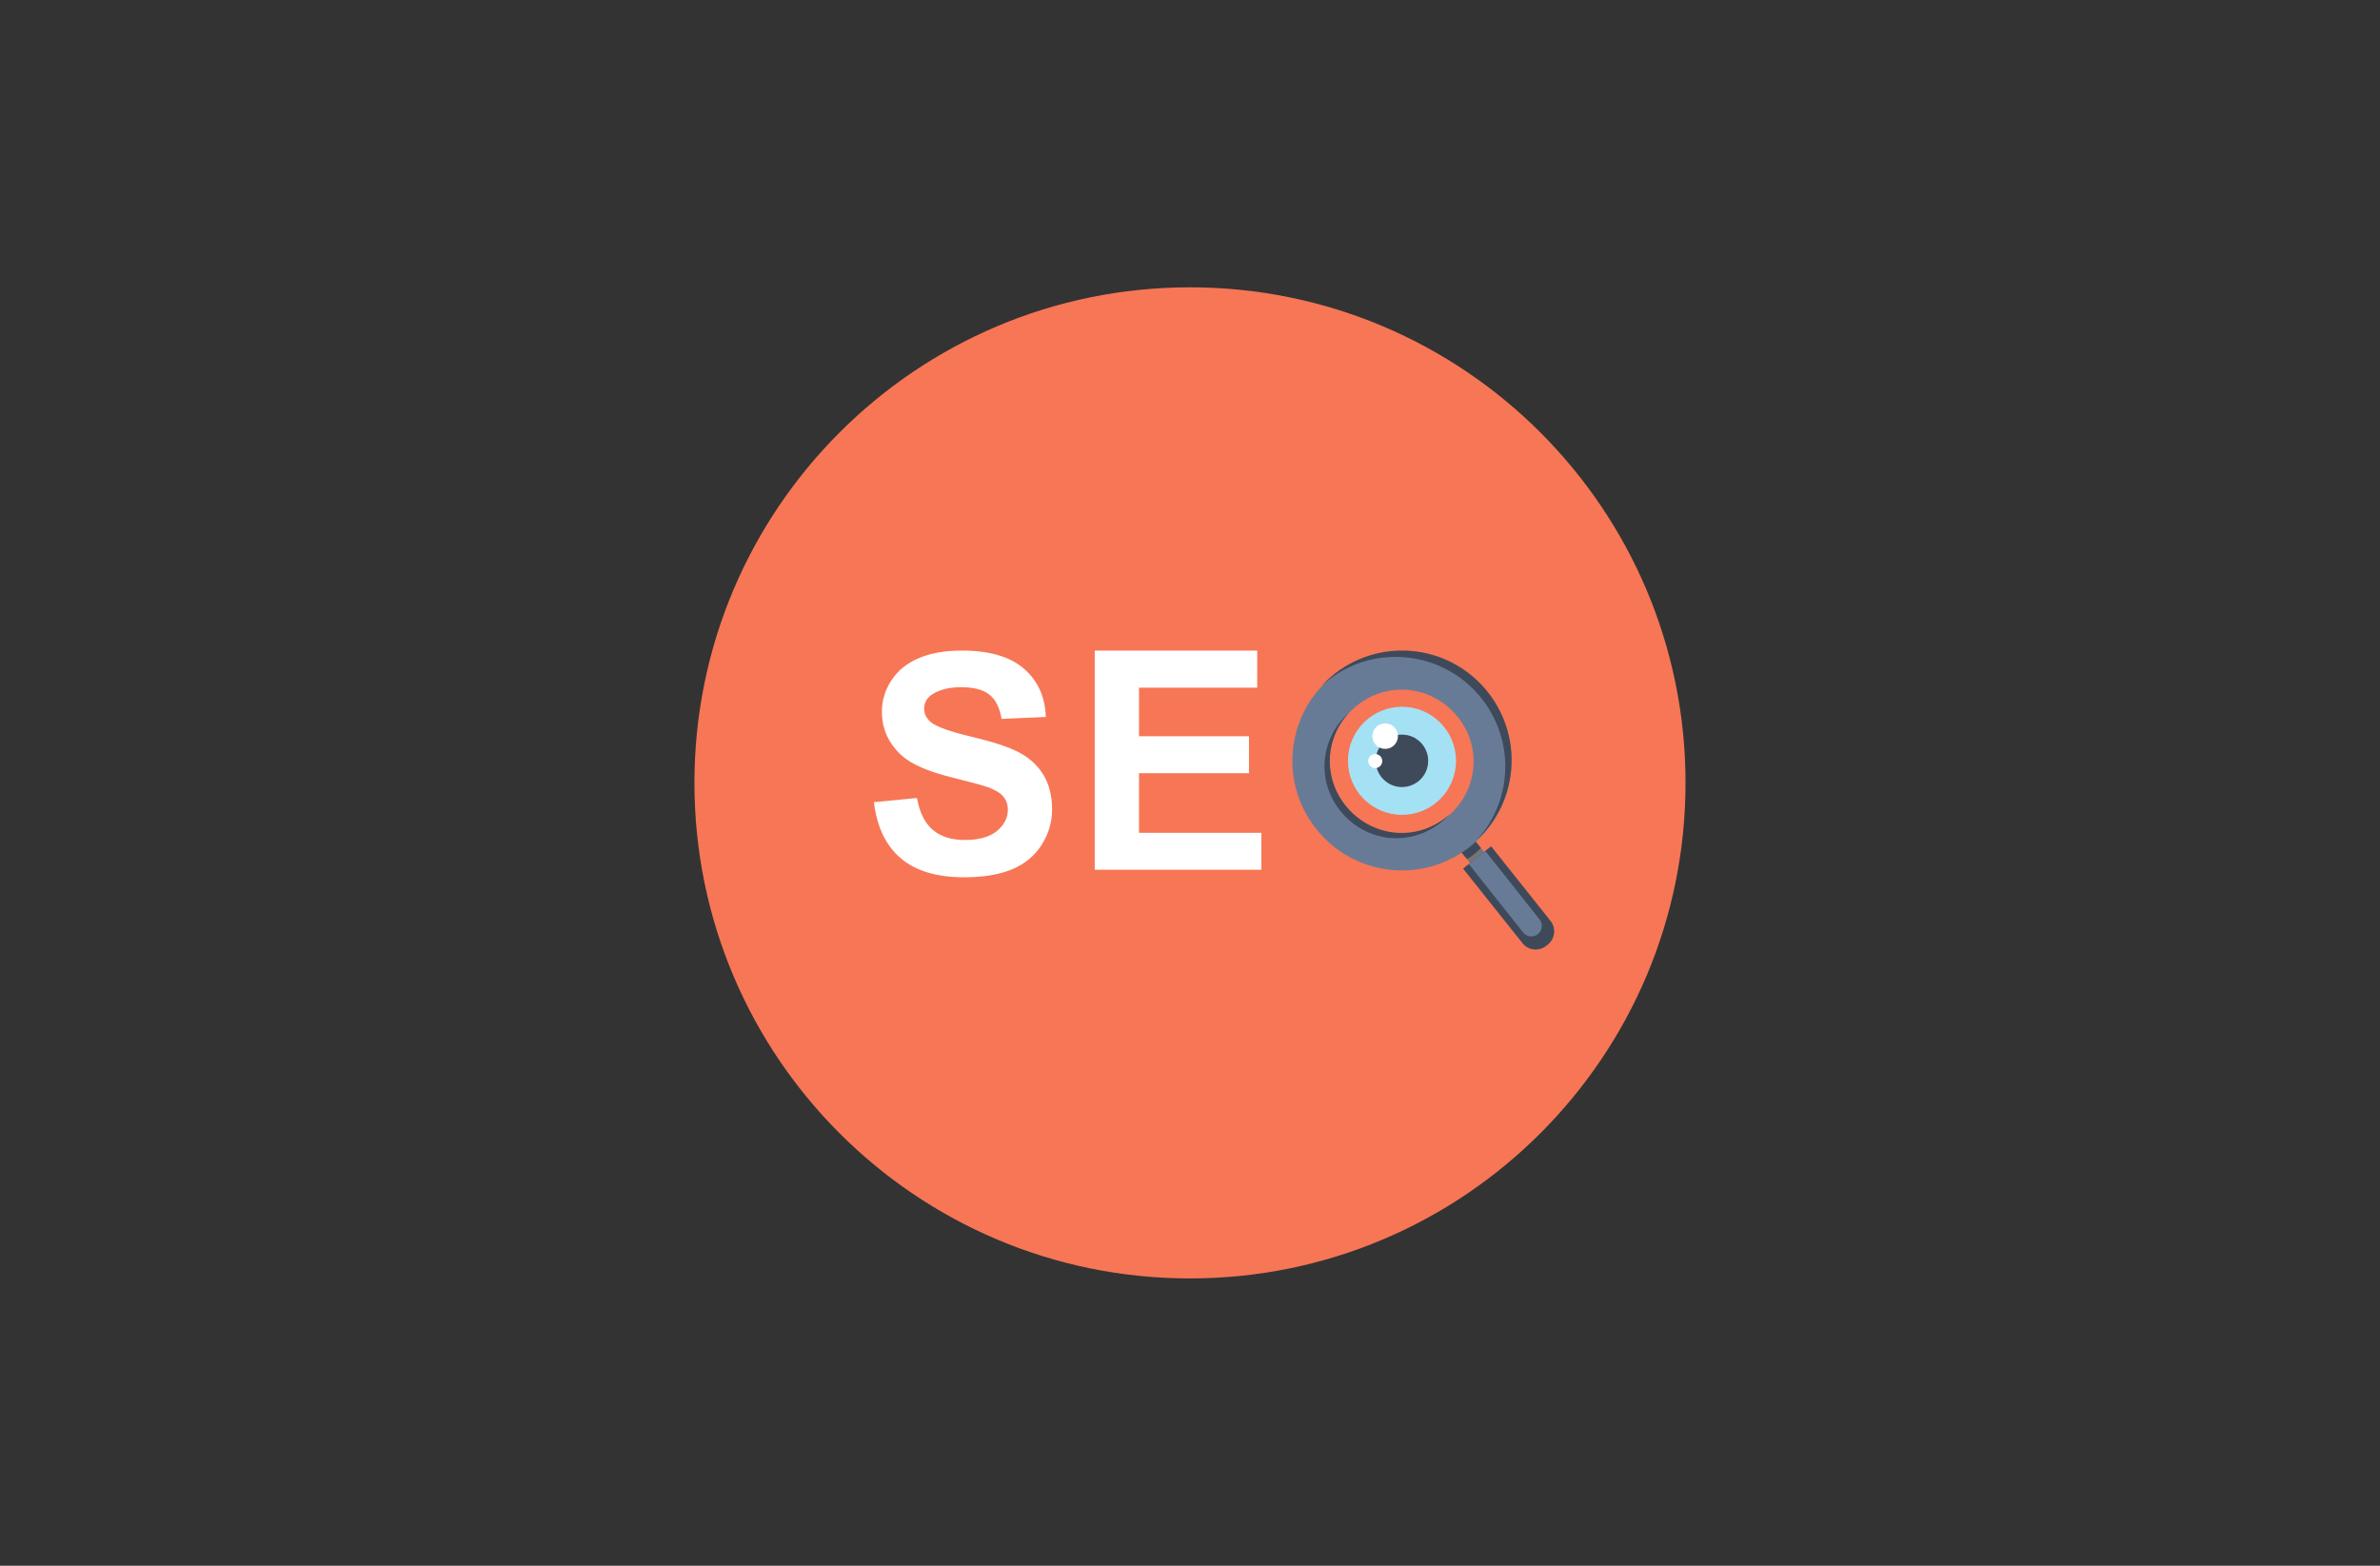 <?xml version="1.0" encoding="UTF-8"?> <!-- Generator: Adobe Illustrator 28.0.0, SVG Export Plug-In . SVG Version: 6.00 Build 0) --> <svg xmlns="http://www.w3.org/2000/svg" xmlns:xlink="http://www.w3.org/1999/xlink" version="1.1" id="Layer_1" x="0px" y="0px" viewBox="0 0 608 400" style="enable-background:new 0 0 608 400;" xml:space="preserve"><rect x="0" y="0" width="608" height="400" fill="#333333" stroke="none"/> <style type="text/css"> .st0{fill:#F77656;} .st1{fill:#757575;} .st2{fill:#3E4A5A;} .st3{fill:#687B96;} .st4{fill:#FFFFFF;} .st5{fill:#A5E1F5;} </style> <g> <g id="XMLID_729_"> <g> <g> <g> <path class="st0" d="M430.59,200c0,69.91-56.68,126.6-126.6,126.6c-69.92,0-126.59-56.69-126.59-126.6S234.08,73.4,303.99,73.4 C373.92,73.4,430.59,130.09,430.59,200z"></path> </g> </g> </g> </g> <g> <g> <g> <g> <g> <g> <g> <path class="st1" d="M378.89,220.97c0.99-0.79,1.14-2.22,0.35-3.2l-2.59-3.15c-0.79-0.97-2.21-1.13-3.2-0.36v0.01 c-0.98,0.79-1.14,2.21-0.36,3.19l2.59,3.15C376.48,221.59,377.9,221.75,378.89,220.97L378.89,220.97z"></path> </g> </g> </g> </g> <g> <g> <g> <g> <path class="st2" d="M378.32,216.64l-1.66-2.03c-0.79-0.97-2.21-1.13-3.2-0.36v0.01c-0.98,0.79-1.14,2.21-0.36,3.19 l1.56,1.9C375.39,219.45,378.02,216.99,378.32,216.64z"></path> </g> </g> </g> </g> </g> <g> <g> <g> <path class="st3" d="M340.07,173.01c-5.72,4.85-9.2,11.62-9.82,19.09c-0.6,7.44,1.74,14.67,6.58,20.39 c4.85,5.69,11.62,9.17,19.06,9.78c6.24,0.51,12.35-1.06,17.52-4.45c0.97-0.63,1.91-1.33,2.82-2.1 c0.93-0.79,1.82-1.64,2.63-2.54v0.01c1.6-1.76,2.96-3.68,4.05-5.75c1.75-3.31,2.83-6.97,3.14-10.8 c1.24-15.39-10.25-28.92-25.64-30.16C352.99,165.86,345.77,168.19,340.07,173.01z M376.45,194.55 c0,10.02-8.36,18.38-18.37,18.38c-10.02,0-18.38-8.36-18.38-18.38c0-10.01,8.36-18.37,18.38-18.37 C368.1,176.19,376.45,184.54,376.45,194.55z"></path> </g> </g> </g> <g> <g> <path class="st2" d="M370.32,208.02c-3.26,2.96-7.58,4.77-12.24,4.77c-10.02,0-18.38-8.36-18.38-18.38 c0-4.67,1.82-8.98,4.78-12.25c-3.74,3.39-6.13,8.26-6.13,13.61c0,10.01,8.36,18.37,18.37,18.37 C362.07,214.14,366.94,211.76,370.32,208.02z"></path> </g> <g> <path class="st2" d="M340.07,172.85c-0.9,0.75-1.74,1.57-2.53,2.43c0.3-0.29,0.61-0.56,0.92-0.83 c5.7-4.82,12.92-7.14,20.35-6.54c15.39,1.23,26.88,14.77,25.64,30.15c-0.31,3.85-1.39,7.5-3.14,10.81 c-1.09,2.06-2.45,4-4.05,5.74h-0.01c-0.05,0.05-0.1,0.1-0.14,0.15c0.61-0.56,1.2-1.15,1.76-1.77l0,0 c1.6-1.74,2.96-3.68,4.05-5.74c1.75-3.31,2.83-6.97,3.14-10.81c1.24-15.39-10.25-28.91-25.64-30.16 C352.99,165.7,345.77,168.02,340.07,172.85z"></path> </g> </g> <g> <g> <g> <path class="st2" d="M380.92,216.2l-7.16,5.7l15.18,19.05c1.48,1.87,4.19,2.17,6.05,0.69l0.42-0.34 c1.86-1.48,2.17-4.19,0.68-6.05L380.92,216.2z"></path> </g> </g> </g> <g> <g> <g> <path class="st3" d="M379.43,217.39l-4.19,3.34l13.86,17.48c0.92,1.16,2.61,1.35,3.76,0.43l0,0c1.16-0.92,1.35-2.61,0.43-3.77 L379.43,217.39z"></path> </g> </g> </g> </g> <g> <path class="st4" d="M223.26,204.93l10.99-1.07c0.66,3.69,2,6.4,4.03,8.13c2.02,1.73,4.75,2.6,8.19,2.6 c3.64,0,6.38-0.78,8.23-2.32s2.77-3.34,2.77-5.4c0-1.33-0.39-2.46-1.16-3.39c-0.78-0.93-2.13-1.73-4.07-2.42 c-1.32-0.46-4.34-1.27-9.05-2.45c-6.06-1.5-10.32-3.35-12.75-5.53c-3.44-3.09-5.15-6.84-5.15-11.27c0-2.85,0.81-5.51,2.42-7.99 c1.62-2.49,3.94-4.38,6.98-5.67c3.04-1.31,6.71-1.95,11.02-1.95c7.03,0,12.31,1.54,15.86,4.62c3.56,3.08,5.42,7.19,5.6,12.34 l-11.31,0.49c-0.48-2.88-1.52-4.94-3.11-6.2c-1.59-1.25-3.97-1.89-7.16-1.89c-3.28,0-5.85,0.67-7.71,2.02 c-1.2,0.87-1.79,2.03-1.79,3.48c0,1.32,0.56,2.45,1.68,3.4c1.42,1.19,4.89,2.44,10.38,3.74c5.51,1.3,9.57,2.63,12.2,4.02 c2.63,1.39,4.69,3.28,6.19,5.69c1.48,2.41,2.23,5.38,2.23,8.92c0,3.2-0.89,6.2-2.67,9.01c-1.78,2.8-4.3,4.88-7.56,6.24 c-3.25,1.36-7.32,2.04-12.18,2.04c-7.08,0-12.51-1.63-16.31-4.91C226.26,215.96,224,211.18,223.26,204.93z"></path> </g> <g> <path class="st4" d="M279.66,222.18v-55.97h41.51v9.47h-30.2v12.41h28.1v9.44h-28.1v15.23h31.27v9.43H279.66z"></path> </g> </g> <g id="XMLID_209_"> <g> <g> <g> <g> <path class="st5" d="M371.96,194.37c0,7.62-6.18,13.8-13.8,13.8c-7.63,0-13.81-6.18-13.81-13.8c0-7.63,6.18-13.81,13.81-13.81 C365.77,180.55,371.96,186.74,371.96,194.37z"></path> </g> </g> </g> </g> </g> <g id="XMLID_207_"> <g> <g> <g> <g> <circle class="st2" cx="358.15" cy="194.37" r="6.7"></circle> </g> </g> </g> </g> </g> <g> <g> <path class="st4" d="M357.12,188.06c0,1.81-1.46,3.26-3.26,3.26c-1.81,0-3.27-1.46-3.27-3.26c0-1.81,1.46-3.26,3.27-3.26 C355.65,184.8,357.12,186.26,357.12,188.06z"></path> </g> </g> <g> <g> <path class="st4" d="M353.12,194.43c0,0.99-0.81,1.8-1.8,1.8c-0.99,0-1.8-0.81-1.8-1.8c0-0.99,0.81-1.8,1.8-1.8 C352.31,192.63,353.12,193.44,353.12,194.43z"></path> </g> </g> </g> </svg> 
